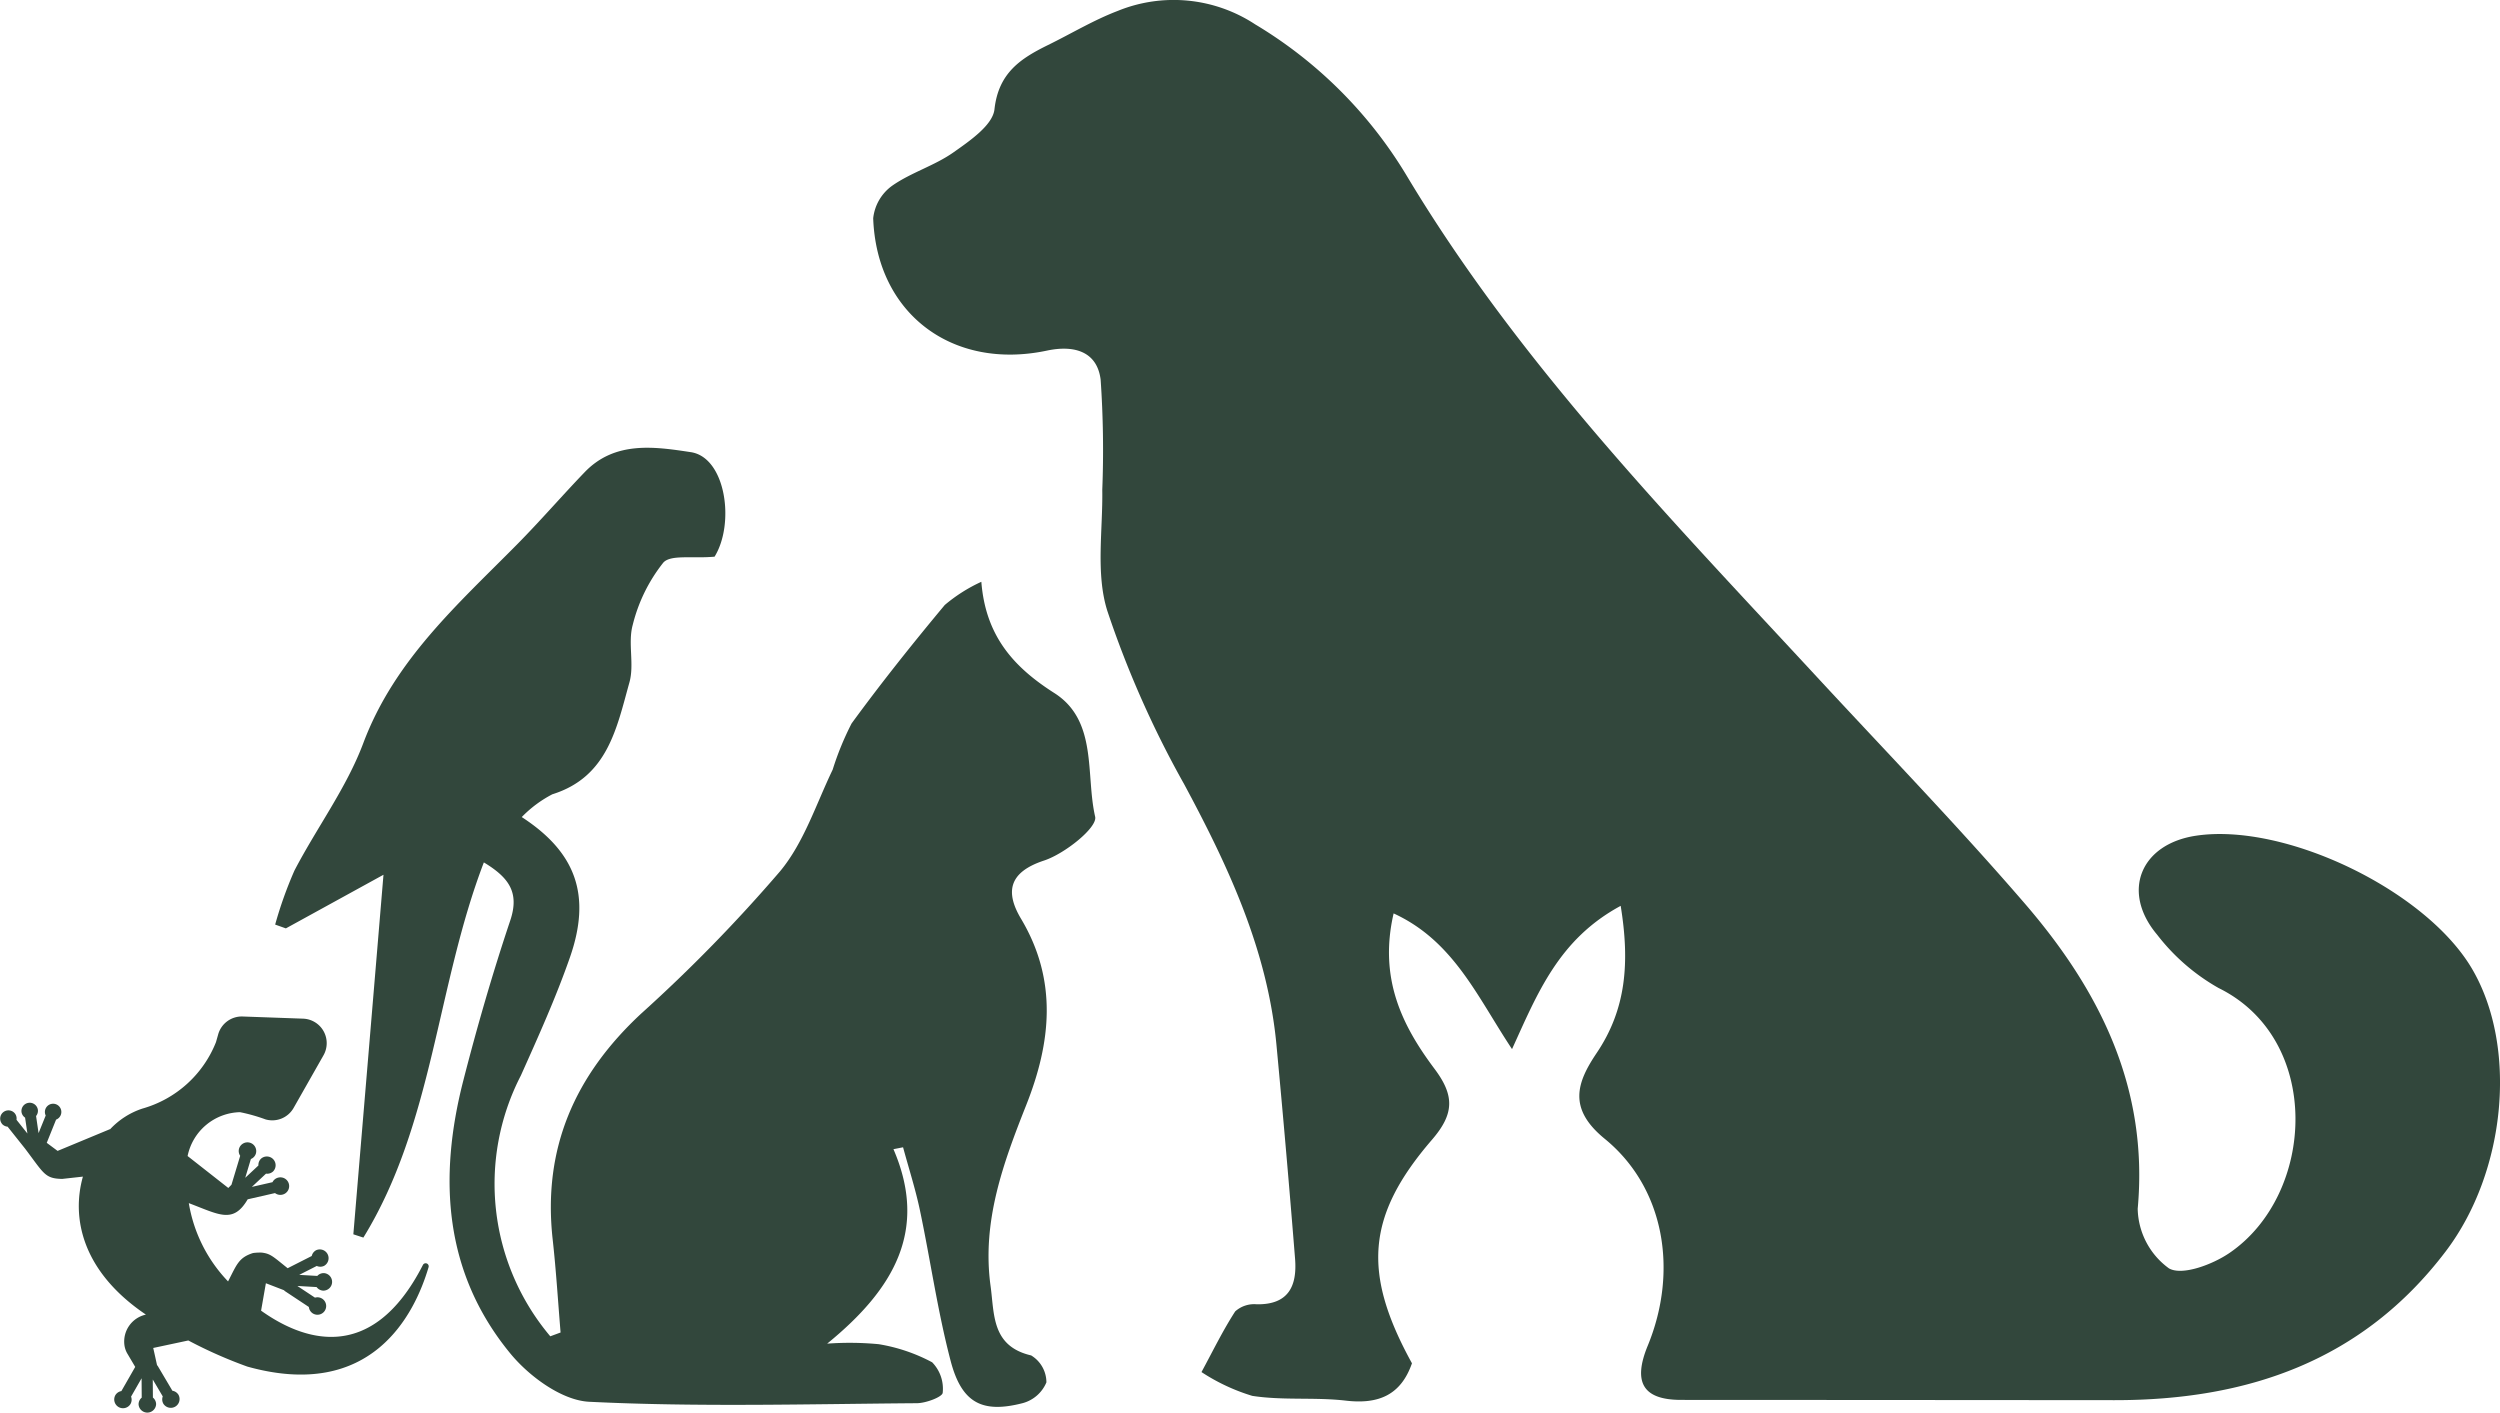 <?xml version="1.0" encoding="UTF-8"?> <svg xmlns="http://www.w3.org/2000/svg" width="140.126" height="79.195" viewBox="0 0 140.126 79.195"><defs><style>.a{fill:#32473c;}</style></defs><g transform="translate(15.424)"><path class="a" d="M475.725,344.211c-3.462,1.871-4.65,4.868-6.09,8.03-1.951-2.938-3.271-6.06-6.637-7.606-.844,3.652.485,6.3,2.292,8.711,1.126,1.5,1.113,2.52-.141,3.973-3.693,4.282-3.9,7.48-1.123,12.532-.622,1.786-1.879,2.309-3.716,2.092-1.732-.2-3.517,0-5.234-.266a10.956,10.956,0,0,1-2.847-1.334c.618-1.139,1.186-2.312,1.889-3.4a1.593,1.593,0,0,1,1.2-.4c1.808.035,2.276-1.046,2.156-2.553q-.478-5.98-1.04-11.954c-.494-5.315-2.686-10.011-5.178-14.646a56.179,56.179,0,0,1-4.309-9.725c-.651-2.085-.243-4.506-.279-6.776a57.126,57.126,0,0,0-.092-6.176c-.2-1.573-1.477-1.948-3.007-1.624-5.306,1.125-9.548-2.077-9.741-7.416a2.587,2.587,0,0,1,1.061-1.823c1.061-.744,2.377-1.124,3.436-1.87.915-.645,2.2-1.524,2.3-2.412.225-2.051,1.474-2.855,3.008-3.609,1.3-.638,2.549-1.393,3.893-1.906a8.316,8.316,0,0,1,7.713.751,24.69,24.69,0,0,1,8.53,8.546c6.272,10.448,14.722,19.134,22.932,28.007,3.908,4.224,7.913,8.364,11.67,12.719,4.2,4.87,6.952,10.338,6.333,17.109a4.228,4.228,0,0,0,1.751,3.345c.74.428,2.454-.217,3.4-.868,4.821-3.3,5.229-11.97-.62-14.847a11.463,11.463,0,0,1-3.44-2.985c-2.035-2.415-.929-5.087,2.182-5.551,4.976-.743,12.846,3.042,15.448,7.43,2.585,4.36,1.954,11.386-1.469,15.885-4.668,6.138-11.121,8.33-18.555,8.324q-12.143-.01-24.285-.015c-2.138,0-2.722-.978-1.874-3.039,1.717-4.174.957-8.844-2.409-11.594-2.082-1.7-1.57-3.154-.451-4.815C476.027,350.013,476.244,347.411,475.725,344.211Z" transform="translate(-400.309 -293.438)"></path><path class="a" d="M364.515,410.6c1.95,4.517.053,7.831-3.715,10.9a17.206,17.206,0,0,1,2.893.031,9.678,9.678,0,0,1,2.991,1.014,2.12,2.12,0,0,1,.592,1.706c-.015.234-.935.583-1.445.587-6.124.047-12.258.221-18.368-.08-1.534-.076-3.36-1.419-4.416-2.7-3.726-4.527-4.048-9.827-2.641-15.306.774-3.017,1.64-6.016,2.63-8.968.524-1.562-.059-2.4-1.479-3.258-2.658,6.944-2.836,14.658-6.753,21.029l-.562-.184c.549-6.552,1.1-13.1,1.689-20.153l-5.471,3.006-.6-.213a22.588,22.588,0,0,1,1.081-3.029c1.249-2.4,2.918-4.631,3.858-7.139,1.752-4.669,5.313-7.791,8.642-11.163,1.29-1.307,2.492-2.7,3.765-4.024,1.7-1.771,3.926-1.431,5.954-1.124,1.963.3,2.476,4,1.329,5.858-1.237.114-2.47-.131-2.878.339a9.126,9.126,0,0,0-1.709,3.484c-.282,1.014.1,2.212-.186,3.226-.712,2.545-1.213,5.3-4.32,6.269a6.674,6.674,0,0,0-1.715,1.277c3.041,1.976,3.915,4.388,2.7,7.866-.786,2.254-1.774,4.441-2.75,6.622a13.245,13.245,0,0,0,1.65,14.615l.577-.213c-.145-1.739-.25-3.482-.443-5.215-.567-5.1,1.238-9.2,4.964-12.663a86.99,86.99,0,0,0,7.779-7.97c1.337-1.607,2.021-3.767,2.951-5.7a16.24,16.24,0,0,1,1.06-2.588c1.66-2.274,3.42-4.478,5.223-6.641a8.9,8.9,0,0,1,2.05-1.3c.238,3.031,1.8,4.777,4.093,6.237,2.439,1.555,1.743,4.573,2.286,6.931.138.6-1.7,2.073-2.862,2.455-2.024.667-2.164,1.8-1.293,3.263,2.064,3.462,1.682,6.935.292,10.443-1.293,3.261-2.492,6.53-2,10.133.22,1.591.05,3.38,2.275,3.9a1.768,1.768,0,0,1,.856,1.509,2.005,2.005,0,0,1-1.325,1.164c-2.264.586-3.419,0-4.039-2.35-.731-2.778-1.132-5.642-1.726-8.459-.251-1.19-.626-2.354-.945-3.53Z" transform="translate(-329.861 -346.188)"></path></g><path class="a" d="M282.113,476.183a.461.461,0,0,0,.326.171l.978,1.229,0,0c1.068,1.414,1.111,1.68,2.08,1.7l1.163-.129c-.661,2.353-.018,5.34,3.531,7.734a1.545,1.545,0,0,0-1.206,1.694,1.29,1.29,0,0,0,.149.463l.458.775-.776,1.355a.486.486,0,0,0-.339.233.491.491,0,0,0,.852.488.483.483,0,0,0,.03-.41l.59-1.03.007,1.087a.485.485,0,0,0-.176.371.492.492,0,0,0,.983-.007.483.483,0,0,0-.18-.368l-.007-1.013.56.948a.484.484,0,0,0,.034.41.492.492,0,0,0,.847-.5.486.486,0,0,0-.341-.228l-.842-1.424-.015.009c-.05-.229-.2-.916-.218-.983l1.725-.368.242-.052a25.359,25.359,0,0,0,3.305,1.463c6.962,1.946,9.376-2.908,10.163-5.575a.171.171,0,0,0-.316-.125c-2.911,5.7-6.826,4.171-9.073,2.566,0,0,.223-1.278.269-1.537l1.038.4-.01.016,1.381.915a.486.486,0,0,0,.21.353.489.489,0,1,0,.133-.876l-.976-.647,0-.008,1.068.062a.486.486,0,0,0,.36.2.492.492,0,0,0,.057-.982.485.485,0,0,0-.38.157l-1.013-.059.983-.5a.481.481,0,0,0,.413-.006.492.492,0,0,0-.444-.877.485.485,0,0,0-.25.325l-1.35.685c-.823-.657-.953-.817-1.459-.876a2.909,2.909,0,0,0-.481.025c-.814.257-.917.661-1.4,1.591a8.282,8.282,0,0,1-2.2-4.388c1.7.641,2.485,1.178,3.3-.214l1.532-.35a.485.485,0,0,0,.4.091.491.491,0,1,0-.219-.957.483.483,0,0,0-.322.256l-1.158.264.795-.743a.484.484,0,0,0,.393-.121.492.492,0,0,0-.671-.719.485.485,0,0,0-.149.383l-.739.691.317-1.054a.48.48,0,0,0,.279-.3.491.491,0,0,0-.941-.284.481.481,0,0,0,.063.405l-.489,1.621-.178.181,0,0L292.528,478a3.073,3.073,0,0,1,2.938-2.458,9.737,9.737,0,0,1,1.434.406,1.375,1.375,0,0,0,1.57-.644l1.673-2.946A1.375,1.375,0,0,0,299,470.3l-3.385-.121a1.375,1.375,0,0,0-1.372,1l-.124.437h0a6.268,6.268,0,0,1-4.126,3.725,4.326,4.326,0,0,0-1.814,1.164l0-.012-2.914,1.21-.023.01-.609-.453.523-1.3a.461.461,0,1,0-.594-.6.455.455,0,0,0,.013.368l-.4.988-.14-.959a.457.457,0,0,0,.1-.355.463.463,0,0,0-.916.135.457.457,0,0,0,.2.311l.13.89-.611-.769a.456.456,0,0,0-.092-.357.463.463,0,0,0-.725.576Z" transform="translate(-282.013 -413.204)"></path></svg> 